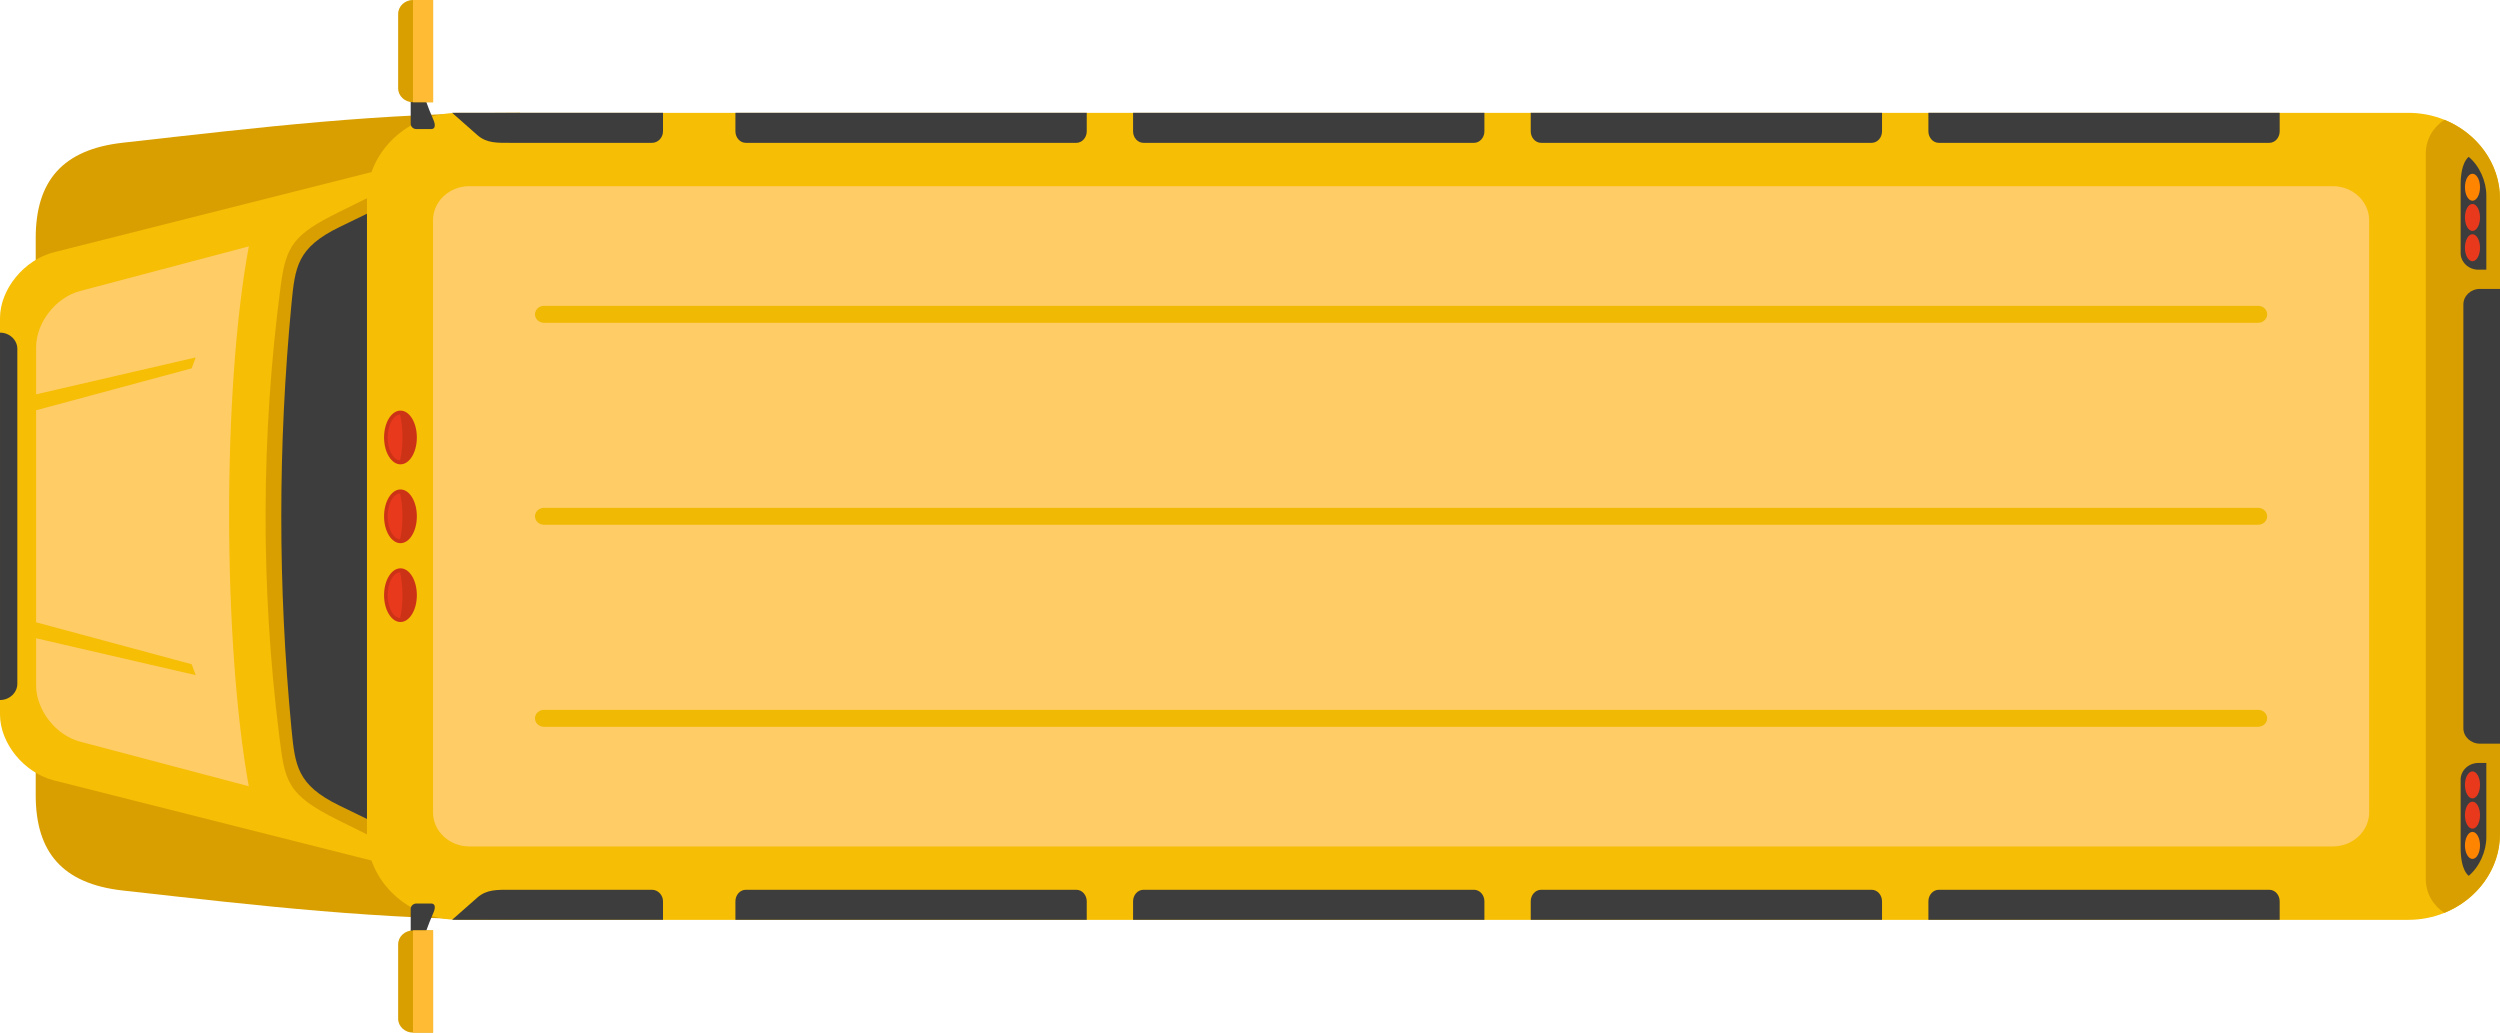 <svg xmlns="http://www.w3.org/2000/svg" xmlns:xlink="http://www.w3.org/1999/xlink" fill="none" version="1.1" width="184" height="76" viewBox="0 0 184 76"><g transform="matrix(0,1,-1,0,184,-184)"><g><g><path d="M251.697,145.723C251.697,156.108,250.695,164.673,249.541,174.97C249.046,179.398,246.728,181.372,242.522,181.372L201.526,181.372C197.322,181.372,195.002,179.398,194.505,174.97C193.351,164.673,192.303,156.108,192.303,145.723L251.697,145.723Z" fill-rule="evenodd" fill="#D99F00" fill-opacity="1"/></g><g><path d="M247.679,155.296L241.436,180.035C240.884,182.225,238.712,184,236.584,184L207.417,184C205.292,184,203.119,182.225,202.567,180.035L196.322,155.296L247.679,155.296Z" fill="#F6BE04" fill-opacity="1"/></g><g><path d="M235.522,183.999L208.482,183.999C208.482,183.298,209.022,182.724,209.675,182.724L234.323,182.724C234.979,182.724,235.522,183.298,235.522,183.999Z" fill="#3D3D3D" fill-opacity="1"/></g><g><path d="M245.804,156.203L244.37,159.095C242.471,162.931,241.516,163.034,238.098,163.453C227.147,164.825,215.959,164.784,205.017,163.338C202.061,162.947,201.247,162.361,199.63,159.094L198.197,156.202L245.804,156.202L245.804,156.203Z" fill-rule="evenodd" fill="#D99F00" fill-opacity="1"/></g><g><path d="M244.276,156.99L243.292,159.016C241.769,162.149,240.346,162.282,237.606,162.551C227.129,163.546,216.876,163.546,206.398,162.551C203.656,162.282,202.235,162.149,200.712,159.016L199.728,156.99L244.276,156.99Z" fill-rule="evenodd" fill="#3D3D3D" fill-opacity="1"/></g><g><path d="M245.372,156.99L198.632,156.99C195.149,156.99,192.305,153.957,192.305,150.244L192.305,6.75C192.305,3.034,195.15,0.001,198.632,0.001L245.372,0.001C248.854,0.001,251.7,3.034,251.7,6.75L251.7,150.244C251.7,153.958,248.854,156.99,245.372,156.99Z" fill-rule="evenodd" fill="#F6BE04" fill-opacity="1"/></g><g><path d="M192.817,4.091C193.788,1.689,196.035,-1.1364e-7,198.635,0L245.369,0C247.968,0,250.213,1.694,251.185,4.093C250.648,4.918,249.747,5.459,248.738,5.459L195.269,5.459C194.258,5.459,193.359,4.916,192.817,4.09L192.817,4.091Z" fill-rule="evenodd" fill="#D99F00" fill-opacity="1"/></g><g><path d="M205.266,6.00267e-11L238.734,0L238.734,1.481C238.734,2.149,238.223,2.696,237.597,2.696L206.406,2.696C205.779,2.696,205.264,2.151,205.264,1.481L205.264,0L205.266,6.00267e-11Z" fill-rule="evenodd" fill="#3D3D3D" fill-opacity="1"/></g><g><path d="M203.85,1.006L198.371,1.006C197.349,1.006,196.193,1.514,195.543,2.307C196.014,2.831,197.006,2.897,197.643,2.897L202.625,2.897C203.297,2.897,203.85,2.31,203.85,1.593L203.85,1.007L203.85,1.006Z" fill-rule="evenodd" fill="#3D3D3D" fill-opacity="1"/></g><g><path d="M202.233,2.58C202.781,2.58,203.227,2.333,203.227,2.027C203.227,1.72,202.781,1.471,202.233,1.471C201.685,1.471,201.24,1.72,201.24,2.027C201.24,2.333,201.685,2.58,202.233,2.58Z" fill-rule="evenodd" fill="#E8391C" fill-opacity="1"/></g><g><path d="M200.007,2.58C200.555,2.58,200.998,2.333,200.998,2.027C200.998,1.72,200.555,1.471,200.007,1.471C199.459,1.471,199.012,1.72,199.012,2.027C199.012,2.333,199.456,2.58,200.007,2.58Z" fill-rule="evenodd" fill="#E8391C" fill-opacity="1"/></g><g><path d="M197.781,2.58C198.329,2.58,198.775,2.333,198.775,2.027C198.775,1.72,198.329,1.471,197.781,1.471C197.233,1.471,196.787,1.72,196.787,2.027C196.787,2.333,197.233,2.58,197.781,2.58Z" fill-rule="evenodd" fill="#FF8400" fill-opacity="1"/></g><g><path d="M240.154,1.006L245.63,1.006C246.654,1.006,247.812,1.514,248.462,2.307C247.991,2.831,246.999,2.897,246.361,2.897L241.38,2.897C240.706,2.897,240.154,2.31,240.154,1.593L240.154,1.007L240.154,1.006Z" fill-rule="evenodd" fill="#3D3D3D" fill-opacity="1"/></g><g><path d="M241.767,2.58C241.219,2.58,240.776,2.333,240.776,2.027C240.776,1.72,241.219,1.471,241.767,1.471C242.315,1.471,242.762,1.72,242.762,2.027C242.762,2.333,242.318,2.58,241.767,2.58Z" fill-rule="evenodd" fill="#E8391C" fill-opacity="1"/></g><g><path d="M243.996,2.58C243.448,2.58,243.003,2.333,243.003,2.027C243.003,1.72,243.446,1.471,243.996,1.471C244.545,1.471,244.99,1.72,244.99,2.027C244.99,2.333,244.544,2.58,243.996,2.58Z" fill-rule="evenodd" fill="#E8391C" fill-opacity="1"/></g><g><path d="M246.223,2.58C245.675,2.58,245.227,2.333,245.227,2.027C245.227,1.72,245.675,1.471,246.223,1.471C246.771,1.471,247.217,1.72,247.217,2.027C247.217,2.333,246.77,2.58,246.223,2.58Z" fill-rule="evenodd" fill="#FF8400" fill-opacity="1"/></g><g><path d="M243.793,152.13L200.208,152.13C198.828,152.13,197.702,150.932,197.702,149.46L197.702,12.302C197.702,10.831,198.828,9.63,200.208,9.63L243.793,9.63C245.173,9.63,246.299,10.831,246.299,12.302L246.299,149.461C246.299,150.932,245.173,152.131,243.793,152.13L243.793,152.13Z" fill-rule="evenodd" fill="#FFCC66" fill-opacity="1"/></g><g><path d="M192.303,104.016L192.303,129.873L193.666,129.873C194.131,129.873,194.513,129.53,194.513,129.111L194.513,104.779C194.513,104.362,194.131,104.016,193.666,104.016L192.303,104.016Z" fill-rule="evenodd" fill="#3D3D3D" fill-opacity="1"/></g><g><path d="M192.303,74.748L192.303,100.606L193.666,100.606C194.131,100.606,194.513,100.262,194.513,99.842L194.513,75.511C194.513,75.094,194.131,74.748,193.666,74.748L192.303,74.748Z" fill-rule="evenodd" fill="#3D3D3D" fill-opacity="1"/></g><g><path d="M192.303,45.483L192.303,71.338L193.666,71.338C194.131,71.338,194.513,70.992,194.513,70.575L194.513,46.245C194.513,45.826,194.131,45.483,193.666,45.483L192.303,45.483Z" fill-rule="evenodd" fill="#3D3D3D" fill-opacity="1"/></g><g><path d="M192.303,16.216L192.303,42.07L193.666,42.07C194.131,42.07,194.513,41.725,194.513,41.307L194.513,16.979C194.513,16.558,194.131,16.216,193.666,16.216L192.303,16.216Z" fill-rule="evenodd" fill="#3D3D3D" fill-opacity="1"/></g><g><path d="M236.869,144.624L236.865,144.624C236.525,144.624,236.246,144.328,236.246,143.963L236.246,17.8C236.246,17.434,236.525,17.138,236.865,17.138L236.869,17.138C237.212,17.138,237.491,17.436,237.491,17.8L237.491,143.963C237.491,144.328,237.212,144.624,236.869,144.624Z" fill-rule="evenodd" fill="#F0B903" fill-opacity="1"/></g><g><path d="M222.002,144.624L221.999,144.624C221.658,144.624,221.377,144.328,221.377,143.963L221.377,17.8C221.377,17.434,221.657,17.138,221.999,17.138L222.002,17.138C222.345,17.138,222.621,17.436,222.621,17.8L222.621,143.963C222.621,144.328,222.345,144.624,222.002,144.624Z" fill-rule="evenodd" fill="#F0B903" fill-opacity="1"/></g><g><path d="M207.135,144.624L207.132,144.624C206.789,144.624,206.51,144.328,206.51,143.963L206.51,17.8C206.51,17.434,206.789,17.138,207.132,17.138L207.135,17.138C207.476,17.138,207.756,17.436,207.756,17.8L207.756,143.963C207.756,144.328,207.478,144.624,207.135,144.624Z" fill-rule="evenodd" fill="#F0B903" fill-opacity="1"/></g><g><path d="M227.803,155.733C226.711,155.733,225.829,155.193,225.829,154.525C225.829,153.857,226.711,153.32,227.803,153.32C228.896,153.32,229.78,153.858,229.78,154.525C229.78,155.192,228.896,155.733,227.803,155.733Z" fill-rule="evenodd" fill="#CC3216" fill-opacity="1"/></g><g><path d="M227.803,155.468C226.888,155.468,226.144,155.061,226.12,154.551C226.612,154.443,227.188,154.376,227.803,154.376C228.418,154.376,228.995,154.443,229.486,154.551C229.466,155.061,228.72,155.468,227.803,155.468Z" fill-rule="evenodd" fill="#E8391C" fill-opacity="1"/></g><g><path d="M222.001,155.733C220.912,155.733,220.024,155.193,220.024,154.525C220.024,153.857,220.912,153.32,222.001,153.32C223.091,153.32,223.978,153.858,223.978,154.525C223.978,155.192,223.094,155.733,222.001,155.733Z" fill-rule="evenodd" fill="#CC3216" fill-opacity="1"/></g><g><path d="M222.001,155.468C221.087,155.468,220.34,155.061,220.318,154.551C220.807,154.443,221.386,154.376,222.001,154.376C222.616,154.376,223.195,154.443,223.687,154.551C223.664,155.061,222.918,155.468,222.001,155.468Z" fill-rule="evenodd" fill="#E8391C" fill-opacity="1"/></g><g><path d="M216.198,155.733C215.106,155.733,214.221,155.193,214.221,154.525C214.221,153.857,215.106,153.32,216.198,153.32C217.29,153.32,218.175,153.858,218.175,154.525C218.175,155.192,217.29,155.733,216.198,155.733Z" fill-rule="evenodd" fill="#CC3216" fill-opacity="1"/></g><g><path d="M216.198,155.468C215.284,155.468,214.537,155.061,214.512,154.551C215.006,154.443,215.581,154.376,216.198,154.376C216.814,154.376,217.391,154.443,217.882,154.551C217.858,155.061,217.112,155.468,216.198,155.468Z" fill-rule="evenodd" fill="#E8391C" fill-opacity="1"/></g><g><path d="M241.868,165.69L238.584,178.111C238.114,179.897,236.259,181.342,234.446,181.342L230.976,181.342L233.69,169.598L232.888,169.893L229.802,181.342L214.195,181.342L211.109,169.893L210.307,169.598L213.024,181.342L209.558,181.342C207.742,181.342,205.89,179.897,205.419,178.111L202.132,165.685C212.685,167.651,231.32,167.591,241.868,165.69Z" fill="#FFCC66" fill-opacity="1"/></g><g><path d="M251.697,135.205L251.697,150.725L250.063,148.87C249.455,148.18,249.488,147.419,249.488,146.423L249.488,136.013C249.488,135.571,249.874,135.203,250.336,135.203L251.697,135.203L251.697,135.205Z" fill-rule="evenodd" fill="#3D3D3D" fill-opacity="1"/></g><g><path d="M254.429,153.354C254.429,153.584,254.253,153.772,254.038,153.772L250.891,153.772C250.679,153.772,250.499,153.581,250.499,153.354L250.499,152.266C250.499,151.934,250.842,151.963,251.129,152.081L251.873,152.392L254.429,153.353L254.429,153.354Z" fill-rule="evenodd" fill="#3D3D3D" fill-opacity="1"/></g><g><path d="M258.98,154.696L253.499,154.696C252.938,154.696,252.479,154.204,252.479,153.606L252.479,152.125L260,152.125L260,153.606C260,154.206,259.538,154.696,258.98,154.696Z" fill-rule="evenodd" fill="#D99F00" fill-opacity="1"/></g><g><path d="M260,153.606L252.479,153.606L252.479,152.124L260,152.124L260,153.606Z" fill-rule="evenodd" fill="#FFBB33" fill-opacity="1"/></g><g><path d="M189.573,153.354C189.573,153.584,189.748,153.772,189.965,153.772L193.109,153.772C193.324,153.772,193.501,153.584,193.501,153.354L193.501,152.266C193.501,151.934,193.156,151.963,192.871,152.081L192.127,152.392L189.573,153.353L189.573,153.354Z" fill-rule="evenodd" fill="#3D3D3D" fill-opacity="1"/></g><g><path d="M185.023,154.696L190.504,154.696C191.065,154.696,191.524,154.204,191.524,153.606L191.524,152.125L184,152.125L184,153.606C184,154.206,184.463,154.696,185.023,154.696Z" fill-rule="evenodd" fill="#D99F00" fill-opacity="1"/></g><g><path d="M184,153.606L191.524,153.606L191.524,152.124L184,152.124L184,153.606Z" fill-rule="evenodd" fill="#FFBB33" fill-opacity="1"/></g><g><path d="M192.302,135.205L192.302,150.725L193.939,148.87C194.548,148.18,194.513,147.419,194.513,146.423L194.513,136.013C194.513,135.571,194.129,135.203,193.666,135.203L192.302,135.203L192.302,135.205Z" fill-rule="evenodd" fill="#3D3D3D" fill-opacity="1"/></g><g><path d="M251.697,104.016L251.697,129.873L250.336,129.873C249.869,129.873,249.488,129.53,249.488,129.111L249.488,104.779C249.488,104.362,249.869,104.016,250.336,104.016L251.697,104.016Z" fill-rule="evenodd" fill="#3D3D3D" fill-opacity="1"/></g><g><path d="M251.697,74.748L251.697,100.606L250.336,100.606C249.869,100.606,249.488,100.262,249.488,99.842L249.488,75.511C249.488,75.094,249.869,74.748,250.336,74.748L251.697,74.748Z" fill-rule="evenodd" fill="#3D3D3D" fill-opacity="1"/></g><g><path d="M251.697,45.483L251.697,71.338L250.336,71.338C249.869,71.338,249.488,70.992,249.488,70.575L249.488,46.245C249.488,45.824,249.869,45.483,250.336,45.483L251.697,45.483Z" fill-rule="evenodd" fill="#3D3D3D" fill-opacity="1"/></g><g><path d="M251.697,16.216L251.697,42.07L250.336,42.07C249.869,42.07,249.488,41.725,249.488,41.307L249.488,16.979C249.488,16.558,249.869,16.216,250.336,16.216L251.697,16.216Z" fill-rule="evenodd" fill="#3D3D3D" fill-opacity="1"/></g></g></g></svg>